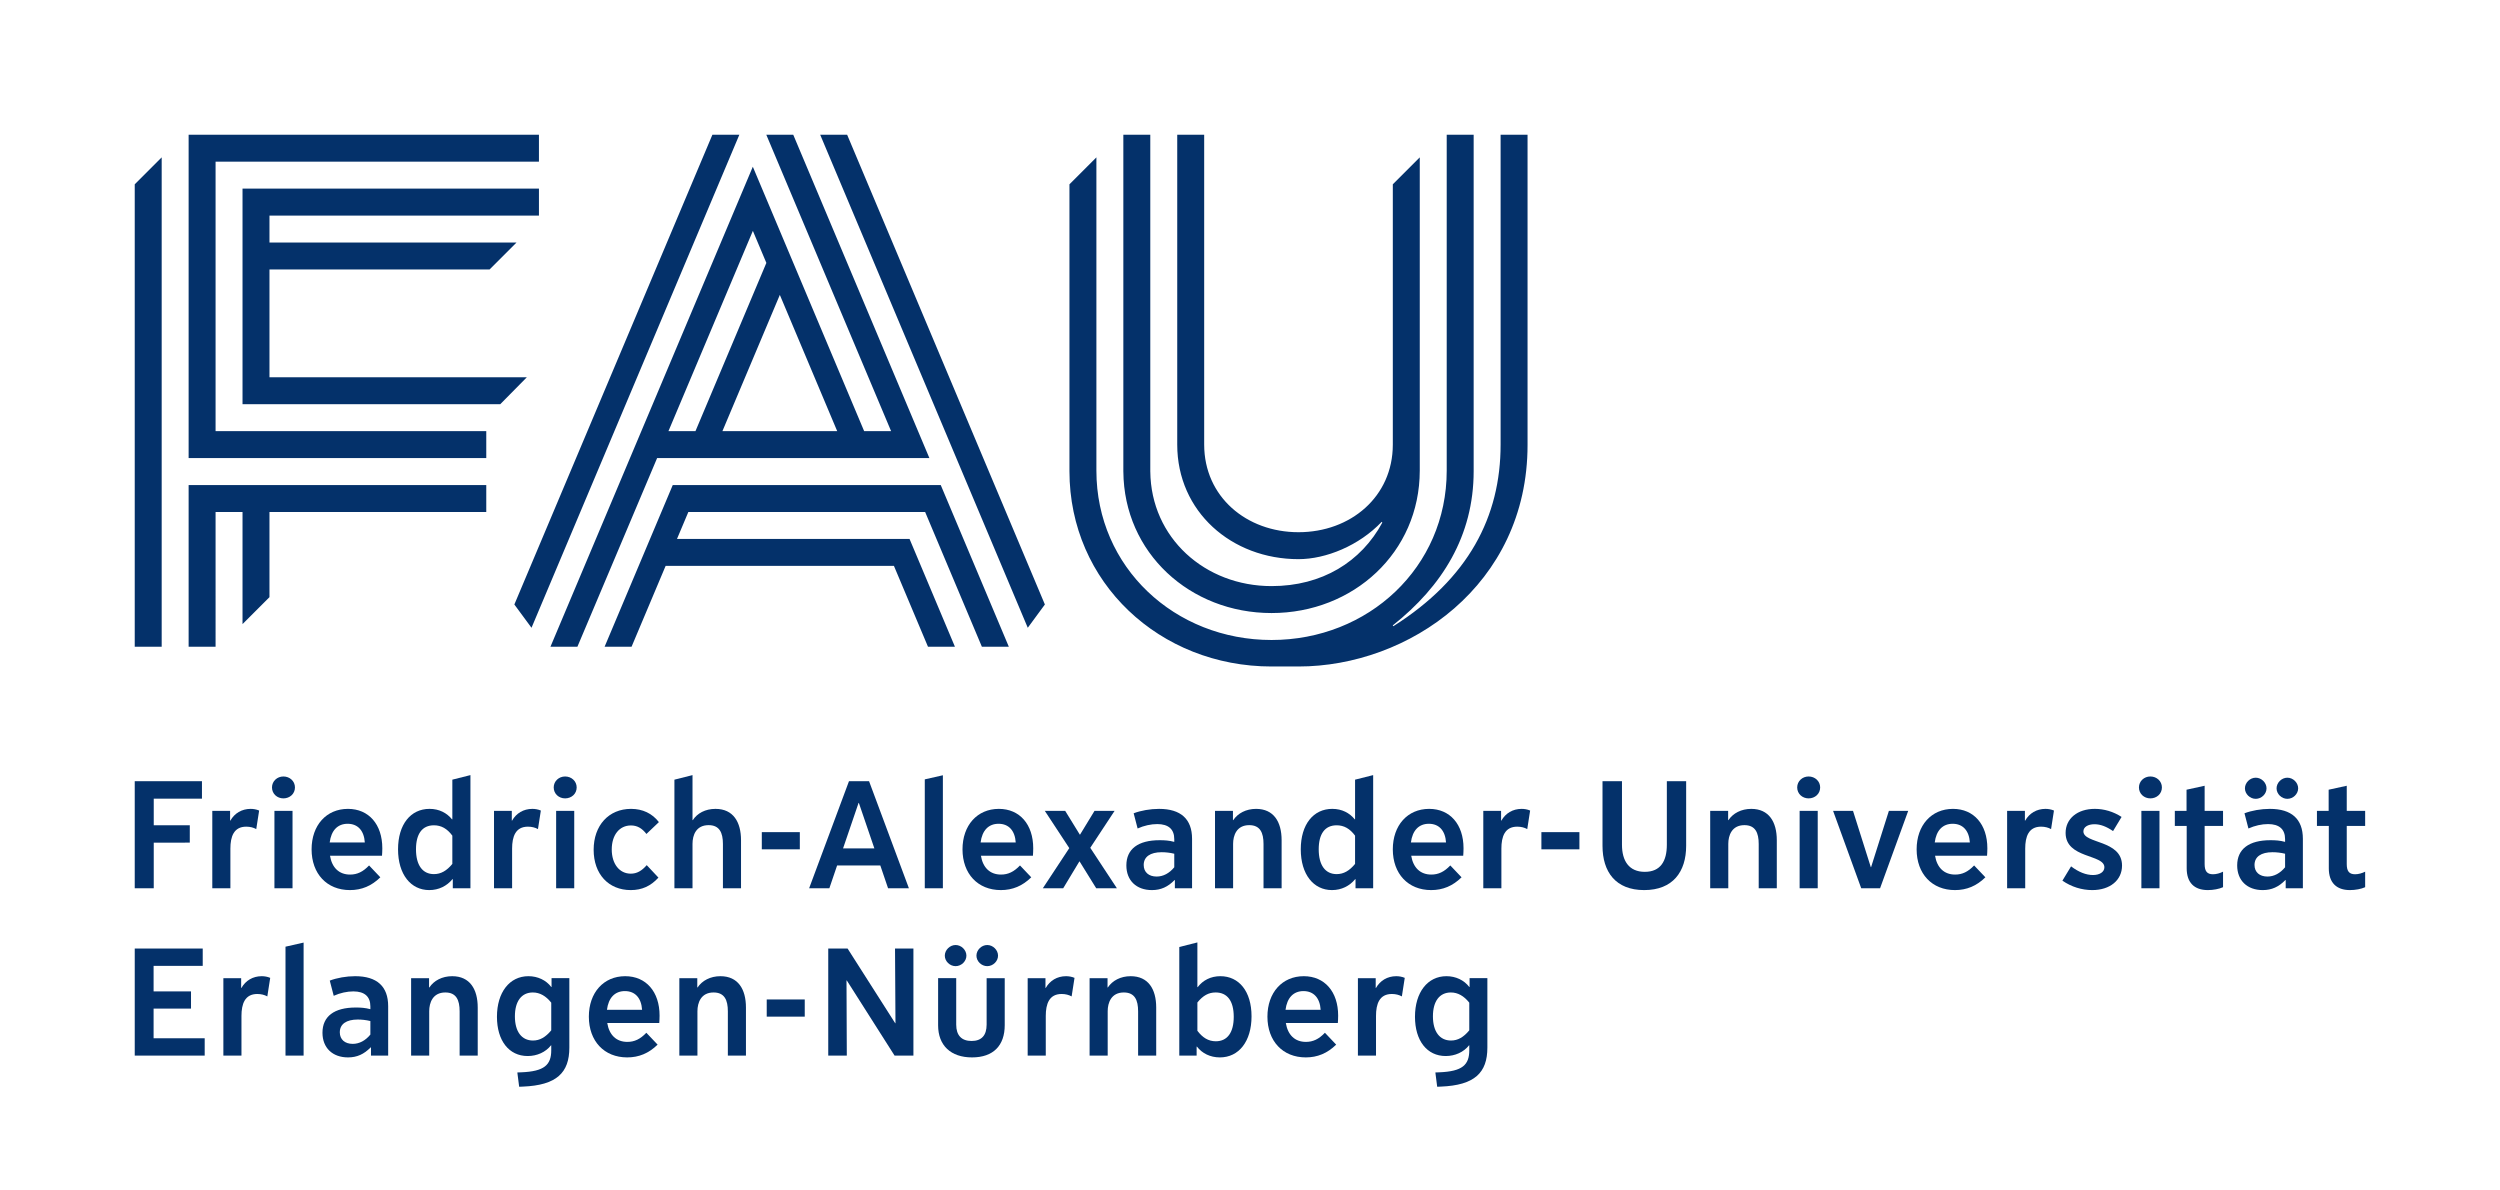 <?xml version="1.0" encoding="UTF-8"?>
<svg xmlns="http://www.w3.org/2000/svg" xmlns:xlink="http://www.w3.org/1999/xlink" id="Logos" x="0px" y="0px" viewBox="0 0 903.965 430.402" style="enable-background:new 0 0 903.965 430.402;" xml:space="preserve"> <path id="FAU_x5F_Logo_00000116957573279180387480000014782723776190545539_" style="fill:#04316A;" d="M48.718,66.643l9.744-9.744 v176.95h-9.744V66.643z M77.949,58.462h116.925v-9.744H68.205v116.924h107.623v-9.743H77.949V58.462z M190.499,136.412H97.437 V97.437h79.588l9.743-9.744H97.437v-9.744h97.438v-9.744H87.693v77.95h93.19L190.499,136.412z M68.205,233.849h9.744V185.13h9.744 v40.538l9.743-9.743V185.13h78.392v-9.743H68.205V233.849z M542.598,48.718v112.054c0,26.074-11.634,48.475-38.779,65.656 l-0.22-0.287c17.837-14.146,29.256-32.316,29.256-55.789V48.718h-9.744V170.19c0,34.979-28.355,61.223-63.334,61.223 s-63.334-26.245-63.334-61.223V56.899l-9.744,9.744v103.71c0,40.36,32.718,70.642,73.078,70.642c0.934,0,9.743,0,9.743,0 c39.743,0,82.822-29.35,82.822-80.08c0-0.048,0-112.196,0-112.196H542.598z M459.776,221.669c29.58,0,53.562-21.907,53.59-51.479 h0.001V56.899l-9.744,9.744v94.128c0,18.834-15.269,31.667-34.104,31.667c-18.834,0-34.103-12.833-34.103-31.667l-0.001-112.053 h-9.743v112.053c0,24.216,19.631,41.411,43.847,41.411c9.902,0,21.922-4.892,30.086-13.503l0.219,0.287 c-7.654,14.195-21.804,22.96-40.048,22.96c-24.067,0-43.603-17.424-43.841-41.411h-0.006V48.718h-9.744v121.796h0.005 C406.393,199.922,430.305,221.669,459.776,221.669z M243.257,175.387l-24.64,58.462l9.746-0.001l-0.002,0.001h0.002l12.318-29.231 h82.554l12.309,29.231h9.743l-16.41-38.975h-84.089l4.106-9.744h85.623l20.514,48.719h9.744l-24.616-58.462H243.257z M257.594,48.718l-71.61,169.858l6.202,8.42l75.152-178.278H257.594z M296.568,48.718l75.059,178.278l6.187-8.42L306.313,48.718 H296.568z M237.6,165.643l-28.818,68.206h-9.744l73.172-173.561l40.258,95.612h9.743L277.081,48.718h9.744l49.232,116.924H237.6z M281.978,106.629l-20.765,49.27h41.51L281.978,106.629z M241.701,155.899h9.769l25.638-60.836l-4.879-11.587L241.701,155.899z"></path> <g> <g> <path style="fill:#04316A;" d="M73.025,288.792H55.593v9.624h13.033v6.269H55.593v16.498h-6.874v-38.715h24.307V288.792z"></path> <path style="fill:#04316A;" d="M93.701,293.082l-1.045,6.708c-0.99-0.549-2.199-0.88-3.629-0.88c-4.51,0-5.72,3.629-5.72,7.919 v14.353h-6.544v-27.991h6.434v3.52h0.11c1.484-2.64,4.124-4.234,7.314-4.234C91.557,292.477,92.711,292.642,93.701,293.082z"></path> <path style="fill:#04316A;" d="M106.653,284.723c0,2.31-1.87,3.96-4.18,3.96c-2.255,0-4.124-1.65-4.124-3.96 c0-2.255,1.869-3.96,4.124-3.96C104.783,280.763,106.653,282.468,106.653,284.723z M105.774,321.183H99.23v-27.991h6.544V321.183z "></path> <path style="fill:#04316A;" d="M126.524,321.843c-8.304,0-13.857-5.884-13.857-14.738c0-8.688,5.334-14.628,13.143-14.628 c7.534,0,12.429,5.609,12.429,14.243c0,0.935-0.055,1.925-0.11,2.694H119.32c0.715,4.345,3.299,6.819,7.259,6.819 c2.584,0,4.674-0.99,6.874-3.3l4.069,4.29C134.333,320.358,130.758,321.843,126.524,321.843z M119.21,304.63h12.703 c-0.274-4.289-2.529-6.764-6.214-6.764C122.069,297.866,119.76,300.285,119.21,304.63z"></path> <path style="fill:#04316A;" d="M143.927,307.104c0-9.018,4.564-14.628,11.384-14.628c3.52,0,6.27,1.485,8.139,3.794h0.11v-14.353 l6.544-1.65v40.915h-6.379v-3.3h-0.11c-2.034,2.476-4.949,3.96-8.414,3.96C148.547,321.843,143.927,316.178,143.927,307.104z M150.416,307.104c0,5.719,2.365,8.964,6.489,8.964c2.53,0,4.619-1.21,6.654-3.685v-10.228c-1.87-2.53-4.015-3.739-6.654-3.739 C152.671,298.416,150.416,301.495,150.416,307.104z"></path> <path style="fill:#04316A;" d="M195.564,293.082l-1.045,6.708c-0.989-0.549-2.199-0.88-3.63-0.88 c-4.509,0-5.719,3.629-5.719,7.919v14.353h-6.544v-27.991h6.434v3.52h0.11c1.484-2.64,4.124-4.234,7.314-4.234 C193.419,292.477,194.573,292.642,195.564,293.082z"></path> <path style="fill:#04316A;" d="M208.517,284.723c0,2.31-1.87,3.96-4.18,3.96c-2.255,0-4.124-1.65-4.124-3.96 c0-2.255,1.869-3.96,4.124-3.96C206.647,280.763,208.517,282.468,208.517,284.723z M207.637,321.183h-6.544v-27.991h6.544V321.183 z"></path> <path style="fill:#04316A;" d="M238.082,317.333c-2.805,3.08-5.994,4.51-10.009,4.51c-8.029,0-13.418-5.774-13.418-14.573 s5.444-14.793,13.528-14.793c4.179,0,7.644,1.649,10.064,4.784l-4.51,4.289c-1.649-2.145-3.409-3.079-5.609-3.079 c-4.124,0-6.929,3.41-6.929,8.689c0,5.224,2.805,8.744,6.874,8.744c2.199,0,3.959-0.99,5.774-3.08L238.082,317.333z"></path> <path style="fill:#04316A;" d="M267.945,321.183h-6.544V305.18c0-4.124-1.265-6.819-5.17-6.819c-4.509,0-5.829,3.574-5.829,6.764 v16.058h-6.544v-39.265l6.544-1.65v16.278h0.11c1.595-2.475,4.51-4.069,8.194-4.069c6.488,0,9.238,4.84,9.238,11.328V321.183z"></path> <path style="fill:#04316A;" d="M289.204,307.104h-13.748v-6.214h13.748V307.104z"></path> <path style="fill:#04316A;" d="M306.98,282.468h7.259l14.408,38.715h-7.534l-2.805-8.249H302.69l-2.805,8.249h-7.314 L306.98,282.468z M304.835,306.774h11.328l-5.609-16.442h-0.11L304.835,306.774z"></path> <path style="fill:#04316A;" d="M340.932,321.183h-6.544v-39.375l6.544-1.484V321.183z"></path> <path style="fill:#04316A;" d="M361.885,321.843c-8.304,0-13.857-5.884-13.857-14.738c0-8.688,5.334-14.628,13.143-14.628 c7.534,0,12.429,5.609,12.429,14.243c0,0.935-0.055,1.925-0.11,2.694h-18.807c0.715,4.345,3.299,6.819,7.259,6.819 c2.584,0,4.674-0.99,6.874-3.3l4.069,4.29C369.694,320.358,366.119,321.843,361.885,321.843z M354.571,304.63h12.703 c-0.274-4.289-2.529-6.764-6.214-6.764C357.431,297.866,355.121,300.285,354.571,304.63z"></path> <path style="fill:#04316A;" d="M403.854,321.183h-7.48l-5.994-9.679h-0.109l-5.83,9.679h-7.368l9.568-14.518l-8.854-13.473h7.369 l5.279,8.579h0.109l5.225-8.579h7.259l-8.799,13.363L403.854,321.183z"></path> <path style="fill:#04316A;" d="M419.32,303.805c1.815,0,3.465,0.11,5.279,0.605v-0.99c0-3.574-2.09-5.444-6.159-5.444 c-2.255,0-4.784,0.55-7.094,1.595l-1.43-5.499c2.584-0.989,5.994-1.595,9.184-1.595c7.864,0,11.934,3.685,11.934,10.833v17.873 h-6.215v-2.97h-0.109c-2.42,2.475-4.949,3.63-8.194,3.63c-5.609,0-9.238-3.465-9.238-8.909 C407.277,306.995,411.512,303.805,419.32,303.805z M418.221,316.948c2.364,0,4.564-1.155,6.379-3.355v-4.895 c-1.54-0.385-3.135-0.55-4.564-0.55c-4.124,0-6.489,1.65-6.489,4.619C413.546,315.353,415.361,316.948,418.221,316.948z"></path> <path style="fill:#04316A;" d="M463.418,321.183h-6.545V305.18c0-4.069-1.209-6.819-5.169-6.819c-4.564,0-5.829,3.739-5.829,6.764 v16.058h-6.544v-27.991h6.489v3.354h0.109c1.65-2.475,4.62-4.069,8.249-4.069c6.379,0,9.239,4.674,9.239,11.328V321.183z"></path> <path style="fill:#04316A;" d="M470.34,307.104c0-9.018,4.564-14.628,11.384-14.628c3.52,0,6.27,1.485,8.139,3.794h0.11v-14.353 l6.544-1.65v40.915h-6.379v-3.3h-0.11c-2.034,2.476-4.949,3.96-8.414,3.96C474.96,321.843,470.34,316.178,470.34,307.104z M476.829,307.104c0,5.719,2.365,8.964,6.489,8.964c2.529,0,4.619-1.21,6.654-3.685v-10.228c-1.87-2.53-4.015-3.739-6.654-3.739 C479.084,298.416,476.829,301.495,476.829,307.104z"></path> <path style="fill:#04316A;" d="M517.478,321.843c-8.304,0-13.857-5.884-13.857-14.738c0-8.688,5.334-14.628,13.142-14.628 c7.534,0,12.429,5.609,12.429,14.243c0,0.935-0.055,1.925-0.11,2.694h-18.808c0.716,4.345,3.3,6.819,7.26,6.819 c2.584,0,4.674-0.99,6.874-3.3l4.069,4.29C525.287,320.358,521.713,321.843,517.478,321.843z M510.164,304.63h12.703 c-0.275-4.289-2.529-6.764-6.214-6.764C513.023,297.866,510.714,300.285,510.164,304.63z"></path> <path style="fill:#04316A;" d="M553.276,293.082l-1.045,6.708c-0.989-0.549-2.199-0.88-3.63-0.88 c-4.509,0-5.719,3.629-5.719,7.919v14.353h-6.544v-27.991h6.434v3.52h0.11c1.484-2.64,4.124-4.234,7.315-4.234 C551.132,292.477,552.286,292.642,553.276,293.082z"></path> <path style="fill:#04316A;" d="M571.096,307.104h-13.748v-6.214h13.748V307.104z"></path> <path style="fill:#04316A;" d="M609.691,305.84c0,9.349-4.784,16.003-15.178,16.003c-10.339,0-15.068-6.6-15.068-16.003v-23.372 h7.039v22.987c0,5.83,2.53,9.789,8.249,9.789c5.72,0,7.975-3.904,7.975-9.789v-22.987h6.983V305.84z"></path> <path style="fill:#04316A;" d="M642.468,321.183h-6.544V305.18c0-4.069-1.21-6.819-5.17-6.819c-4.564,0-5.829,3.739-5.829,6.764 v16.058h-6.544v-27.991h6.489v3.354h0.109c1.65-2.475,4.62-4.069,8.249-4.069c6.379,0,9.239,4.674,9.239,11.328V321.183z"></path> <path style="fill:#04316A;" d="M658.145,284.723c0,2.31-1.87,3.96-4.18,3.96c-2.255,0-4.124-1.65-4.124-3.96 c0-2.255,1.869-3.96,4.124-3.96C656.274,280.763,658.145,282.468,658.145,284.723z M657.265,321.183h-6.544v-27.991h6.544V321.183 z"></path> <path style="fill:#04316A;" d="M689.982,293.191l-10.174,27.991h-6.819l-10.173-27.991h7.204l6.434,20.347h0.11l6.434-20.347 H689.982z"></path> <path style="fill:#04316A;" d="M706.885,321.843c-8.304,0-13.857-5.884-13.857-14.738c0-8.688,5.334-14.628,13.143-14.628 c7.534,0,12.429,5.609,12.429,14.243c0,0.935-0.055,1.925-0.11,2.694h-18.807c0.715,4.345,3.299,6.819,7.259,6.819 c2.584,0,4.674-0.99,6.874-3.3l4.069,4.29C714.694,320.358,711.119,321.843,706.885,321.843z M699.571,304.63h12.703 c-0.274-4.289-2.529-6.764-6.214-6.764C702.431,297.866,700.121,300.285,699.571,304.63z"></path> <path style="fill:#04316A;" d="M742.684,293.082l-1.045,6.708c-0.99-0.549-2.199-0.88-3.629-0.88c-4.51,0-5.72,3.629-5.72,7.919 v14.353h-6.544v-27.991h6.434v3.52h0.11c1.484-2.64,4.124-4.234,7.314-4.234C740.539,292.477,741.693,292.642,742.684,293.082z"></path> <path style="fill:#04316A;" d="M748.872,313.264c2.75,2.09,5.444,3.135,7.919,3.135c2.42,0,4.124-1.1,4.124-2.805 c0-4.785-14.022-3.08-14.022-12.429c0-5.169,4.289-8.689,10.559-8.689c3.354,0,6.709,0.99,9.679,2.915l-3.08,5.114 c-2.419-1.65-4.564-2.474-6.709-2.474c-2.42,0-4.015,1.044-4.015,2.584c0,4.564,13.969,2.97,13.969,12.374 c0,5.279-4.345,8.854-10.779,8.854c-3.739,0-7.533-1.155-10.778-3.409L748.872,313.264z"></path> <path style="fill:#04316A;" d="M781.717,284.723c0,2.31-1.87,3.96-4.18,3.96c-2.255,0-4.124-1.65-4.124-3.96 c0-2.255,1.869-3.96,4.124-3.96C779.847,280.763,781.717,282.468,781.717,284.723z M780.837,321.183h-6.544v-27.991h6.544V321.183 z"></path> <path style="fill:#04316A;" d="M803.821,315.188v5.609c-1.43,0.66-3.575,1.045-5.5,1.045c-4.949,0-7.644-2.75-7.644-7.864v-15.343 h-4.289v-5.444h4.234v-7.644l6.544-1.43v9.074h6.654v5.444h-6.654v13.803c0,2.585,0.88,3.684,3.024,3.684 C801.401,316.123,802.721,315.738,803.821,315.188z"></path> <path style="fill:#04316A;" d="M820.975,303.805c1.815,0,3.465,0.11,5.279,0.605v-0.99c0-3.574-2.09-5.444-6.159-5.444 c-2.255,0-4.784,0.55-7.094,1.595l-1.43-5.499c2.584-0.989,5.994-1.595,9.184-1.595c7.864,0,11.934,3.685,11.934,10.833v17.873 h-6.215v-2.97h-0.109c-2.42,2.475-4.949,3.63-8.194,3.63c-5.609,0-9.238-3.465-9.238-8.909 C808.932,306.995,813.166,303.805,820.975,303.805z M815.641,288.847c-2.09,0-3.904-1.76-3.904-3.794 c0-2.035,1.814-3.849,3.904-3.849c2.09,0,3.904,1.814,3.904,3.849C819.545,287.087,817.731,288.847,815.641,288.847z M819.875,316.948c2.364,0,4.565-1.155,6.379-3.355v-4.895c-1.54-0.385-3.135-0.55-4.564-0.55c-4.124,0-6.489,1.65-6.489,4.619 C815.2,315.353,817.016,316.948,819.875,316.948z M827.079,288.847c-2.09,0-3.904-1.76-3.904-3.794 c0-2.035,1.815-3.849,3.904-3.849c2.09,0,3.904,1.814,3.904,3.849C830.983,287.087,829.169,288.847,827.079,288.847z"></path> <path style="fill:#04316A;" d="M855.207,315.188v5.609c-1.43,0.66-3.575,1.045-5.5,1.045c-4.949,0-7.644-2.75-7.644-7.864v-15.343 h-4.289v-5.444h4.234v-7.644l6.544-1.43v9.074h6.654v5.444h-6.654v13.803c0,2.585,0.88,3.684,3.024,3.684 C852.787,316.123,854.107,315.738,855.207,315.188z"></path> <path style="fill:#04316A;" d="M74.016,381.683H48.719v-38.715h24.582v6.269H55.538v9.239h13.528v6.214H55.538v10.724h18.478 V381.683z"></path> <path style="fill:#04316A;" d="M97.705,353.582l-1.045,6.709c-0.99-0.55-2.199-0.88-3.629-0.88c-4.51,0-5.72,3.629-5.72,7.919 v14.353h-6.544v-27.991h6.434v3.52h0.11c1.484-2.64,4.124-4.234,7.314-4.234C95.561,352.977,96.715,353.142,97.705,353.582z"></path> <path style="fill:#04316A;" d="M109.778,381.683h-6.544v-39.375l6.544-1.484V381.683z"></path> <path style="fill:#04316A;" d="M128.643,364.305c1.814,0,3.465,0.11,5.279,0.605v-0.99c0-3.574-2.09-5.444-6.159-5.444 c-2.255,0-4.784,0.55-7.094,1.595l-1.43-5.499c2.584-0.99,5.994-1.595,9.184-1.595c7.864,0,11.934,3.685,11.934,10.833v17.873 h-6.215v-2.97h-0.109c-2.42,2.475-4.949,3.63-8.194,3.63c-5.609,0-9.238-3.465-9.238-8.909 C116.6,367.495,120.834,364.305,128.643,364.305z M127.543,377.448c2.364,0,4.565-1.155,6.379-3.355v-4.895 c-1.54-0.385-3.135-0.55-4.564-0.55c-4.124,0-6.489,1.65-6.489,4.619C122.868,375.853,124.684,377.448,127.543,377.448z"></path> <path style="fill:#04316A;" d="M172.74,381.683h-6.545V365.68c0-4.069-1.209-6.819-5.169-6.819c-4.564,0-5.829,3.739-5.829,6.764 v16.058h-6.544v-27.991h6.489v3.354h0.109c1.65-2.475,4.62-4.069,8.249-4.069c6.379,0,9.239,4.674,9.239,11.328V381.683z"></path> <path style="fill:#04316A;" d="M187.06,387.787l1.43-0.055c8.358-0.33,10.833-2.695,10.833-7.974v-1.815h-0.055 c-1.979,2.529-5.114,3.904-8.469,3.904c-6.765,0-11.108-5.554-11.108-14.188c0-8.854,4.564-14.683,11.383-14.683 c3.355,0,6.38,1.43,8.249,3.904h0.11v-3.189h6.434v25.132c0,9.074-4.619,13.583-16.772,14.078l-1.375,0.055L187.06,387.787z M186.18,367.495c0,5.499,2.419,8.744,6.544,8.744c2.475,0,4.564-1.21,6.599-3.684v-10.009c-1.925-2.419-4.124-3.684-6.654-3.684 C188.599,358.861,186.18,361.995,186.18,367.495z"></path> <path style="fill:#04316A;" d="M226.778,382.343c-8.304,0-13.857-5.884-13.857-14.738c0-8.689,5.334-14.628,13.143-14.628 c7.534,0,12.429,5.609,12.429,14.243c0,0.935-0.055,1.925-0.11,2.694h-18.808c0.716,4.345,3.3,6.819,7.26,6.819 c2.584,0,4.674-0.99,6.874-3.3l4.069,4.29C234.588,380.858,231.014,382.343,226.778,382.343z M219.465,365.13h12.703 c-0.275-4.289-2.529-6.764-6.214-6.764C222.324,358.366,220.015,360.785,219.465,365.13z"></path> <path style="fill:#04316A;" d="M269.727,381.683h-6.545V365.68c0-4.069-1.209-6.819-5.169-6.819c-4.564,0-5.829,3.739-5.829,6.764 v16.058h-6.544v-27.991h6.489v3.354h0.109c1.65-2.475,4.62-4.069,8.249-4.069c6.379,0,9.239,4.674,9.239,11.328V381.683z"></path> <path style="fill:#04316A;" d="M290.984,367.604h-13.748v-6.214h13.748V367.604z"></path> <path style="fill:#04316A;" d="M299.483,342.968h6.984l17.213,27.001h0.109l-0.164-27.001h6.653v38.715h-6.818l-17.269-27.166 h-0.109l0.109,27.166h-6.709V342.968z"></path> <path style="fill:#04316A;" d="M345.754,370.519c0,3.85,1.925,5.884,5.554,5.884c3.575,0,5.444-1.979,5.444-5.939v-16.772h6.544 v16.993c0,7.369-4.124,11.659-11.823,11.659c-7.644,0-12.263-4.29-12.263-11.604v-17.048h6.544V370.519z M345.533,349.347 c-2.089,0-3.904-1.76-3.904-3.794c0-2.035,1.815-3.849,3.904-3.849c2.09,0,3.905,1.814,3.905,3.849 C349.439,347.587,347.623,349.347,345.533,349.347z M356.973,349.347c-2.09,0-3.905-1.76-3.905-3.794 c0-2.035,1.815-3.849,3.905-3.849c2.089,0,3.904,1.814,3.904,3.849C360.877,347.587,359.062,349.347,356.973,349.347z"></path> <path style="fill:#04316A;" d="M388.531,353.582l-1.045,6.709c-0.99-0.55-2.199-0.88-3.629-0.88c-4.51,0-5.72,3.629-5.72,7.919 v14.353h-6.544v-27.991h6.434v3.52h0.11c1.484-2.64,4.124-4.234,7.314-4.234C386.387,352.977,387.541,353.142,388.531,353.582z"></path> <path style="fill:#04316A;" d="M418.07,381.683h-6.545V365.68c0-4.069-1.209-6.819-5.169-6.819c-4.565,0-5.829,3.739-5.829,6.764 v16.058h-6.544v-27.991h6.489v3.354h0.109c1.65-2.475,4.62-4.069,8.249-4.069c6.379,0,9.239,4.674,9.239,11.328V381.683z"></path> <path style="fill:#04316A;" d="M452.538,367.495c0,9.018-4.564,14.848-11.439,14.848c-3.519,0-6.434-1.484-8.305-3.905h-0.109 v3.245h-6.27v-39.265l6.544-1.65v16.168h0.11c1.87-2.475,4.73-3.96,8.193-3.96C447.974,352.977,452.538,358.421,452.538,367.495z M446.104,367.66c0-5.774-2.364-8.799-6.544-8.799c-2.53,0-4.564,1.1-6.6,3.629v10.228c1.87,2.475,3.96,3.794,6.654,3.794 C443.849,376.513,446.104,373.268,446.104,367.66z"></path> <path style="fill:#04316A;" d="M472.141,382.343c-8.304,0-13.857-5.884-13.857-14.738c0-8.689,5.334-14.628,13.143-14.628 c7.534,0,12.429,5.609,12.429,14.243c0,0.935-0.055,1.925-0.11,2.694h-18.807c0.715,4.345,3.299,6.819,7.259,6.819 c2.584,0,4.674-0.99,6.874-3.3l4.069,4.29C479.95,380.858,476.375,382.343,472.141,382.343z M464.827,365.13h12.703 c-0.274-4.289-2.529-6.764-6.214-6.764C467.687,358.366,465.377,360.785,464.827,365.13z"></path> <path style="fill:#04316A;" d="M507.94,353.582l-1.045,6.709c-0.99-0.55-2.199-0.88-3.629-0.88c-4.51,0-5.72,3.629-5.72,7.919 v14.353h-6.544v-27.991h6.434v3.52h0.11c1.484-2.64,4.124-4.234,7.314-4.234C505.795,352.977,506.949,353.142,507.94,353.582z"></path> <path style="fill:#04316A;" d="M519.006,387.787l1.43-0.055c8.358-0.33,10.833-2.695,10.833-7.974v-1.815h-0.055 c-1.979,2.529-5.114,3.904-8.469,3.904c-6.765,0-11.108-5.554-11.108-14.188c0-8.854,4.564-14.683,11.383-14.683 c3.354,0,6.38,1.43,8.249,3.904h0.11v-3.189h6.434v25.132c0,9.074-4.619,13.583-16.772,14.078l-1.375,0.055L519.006,387.787z M518.126,367.495c0,5.499,2.419,8.744,6.544,8.744c2.475,0,4.564-1.21,6.599-3.684v-10.009c-1.925-2.419-4.124-3.684-6.654-3.684 C520.545,358.861,518.126,361.995,518.126,367.495z"></path> </g> </g> <div xmlns="" id="divScriptsUsed" style="display: none"></div></svg>
